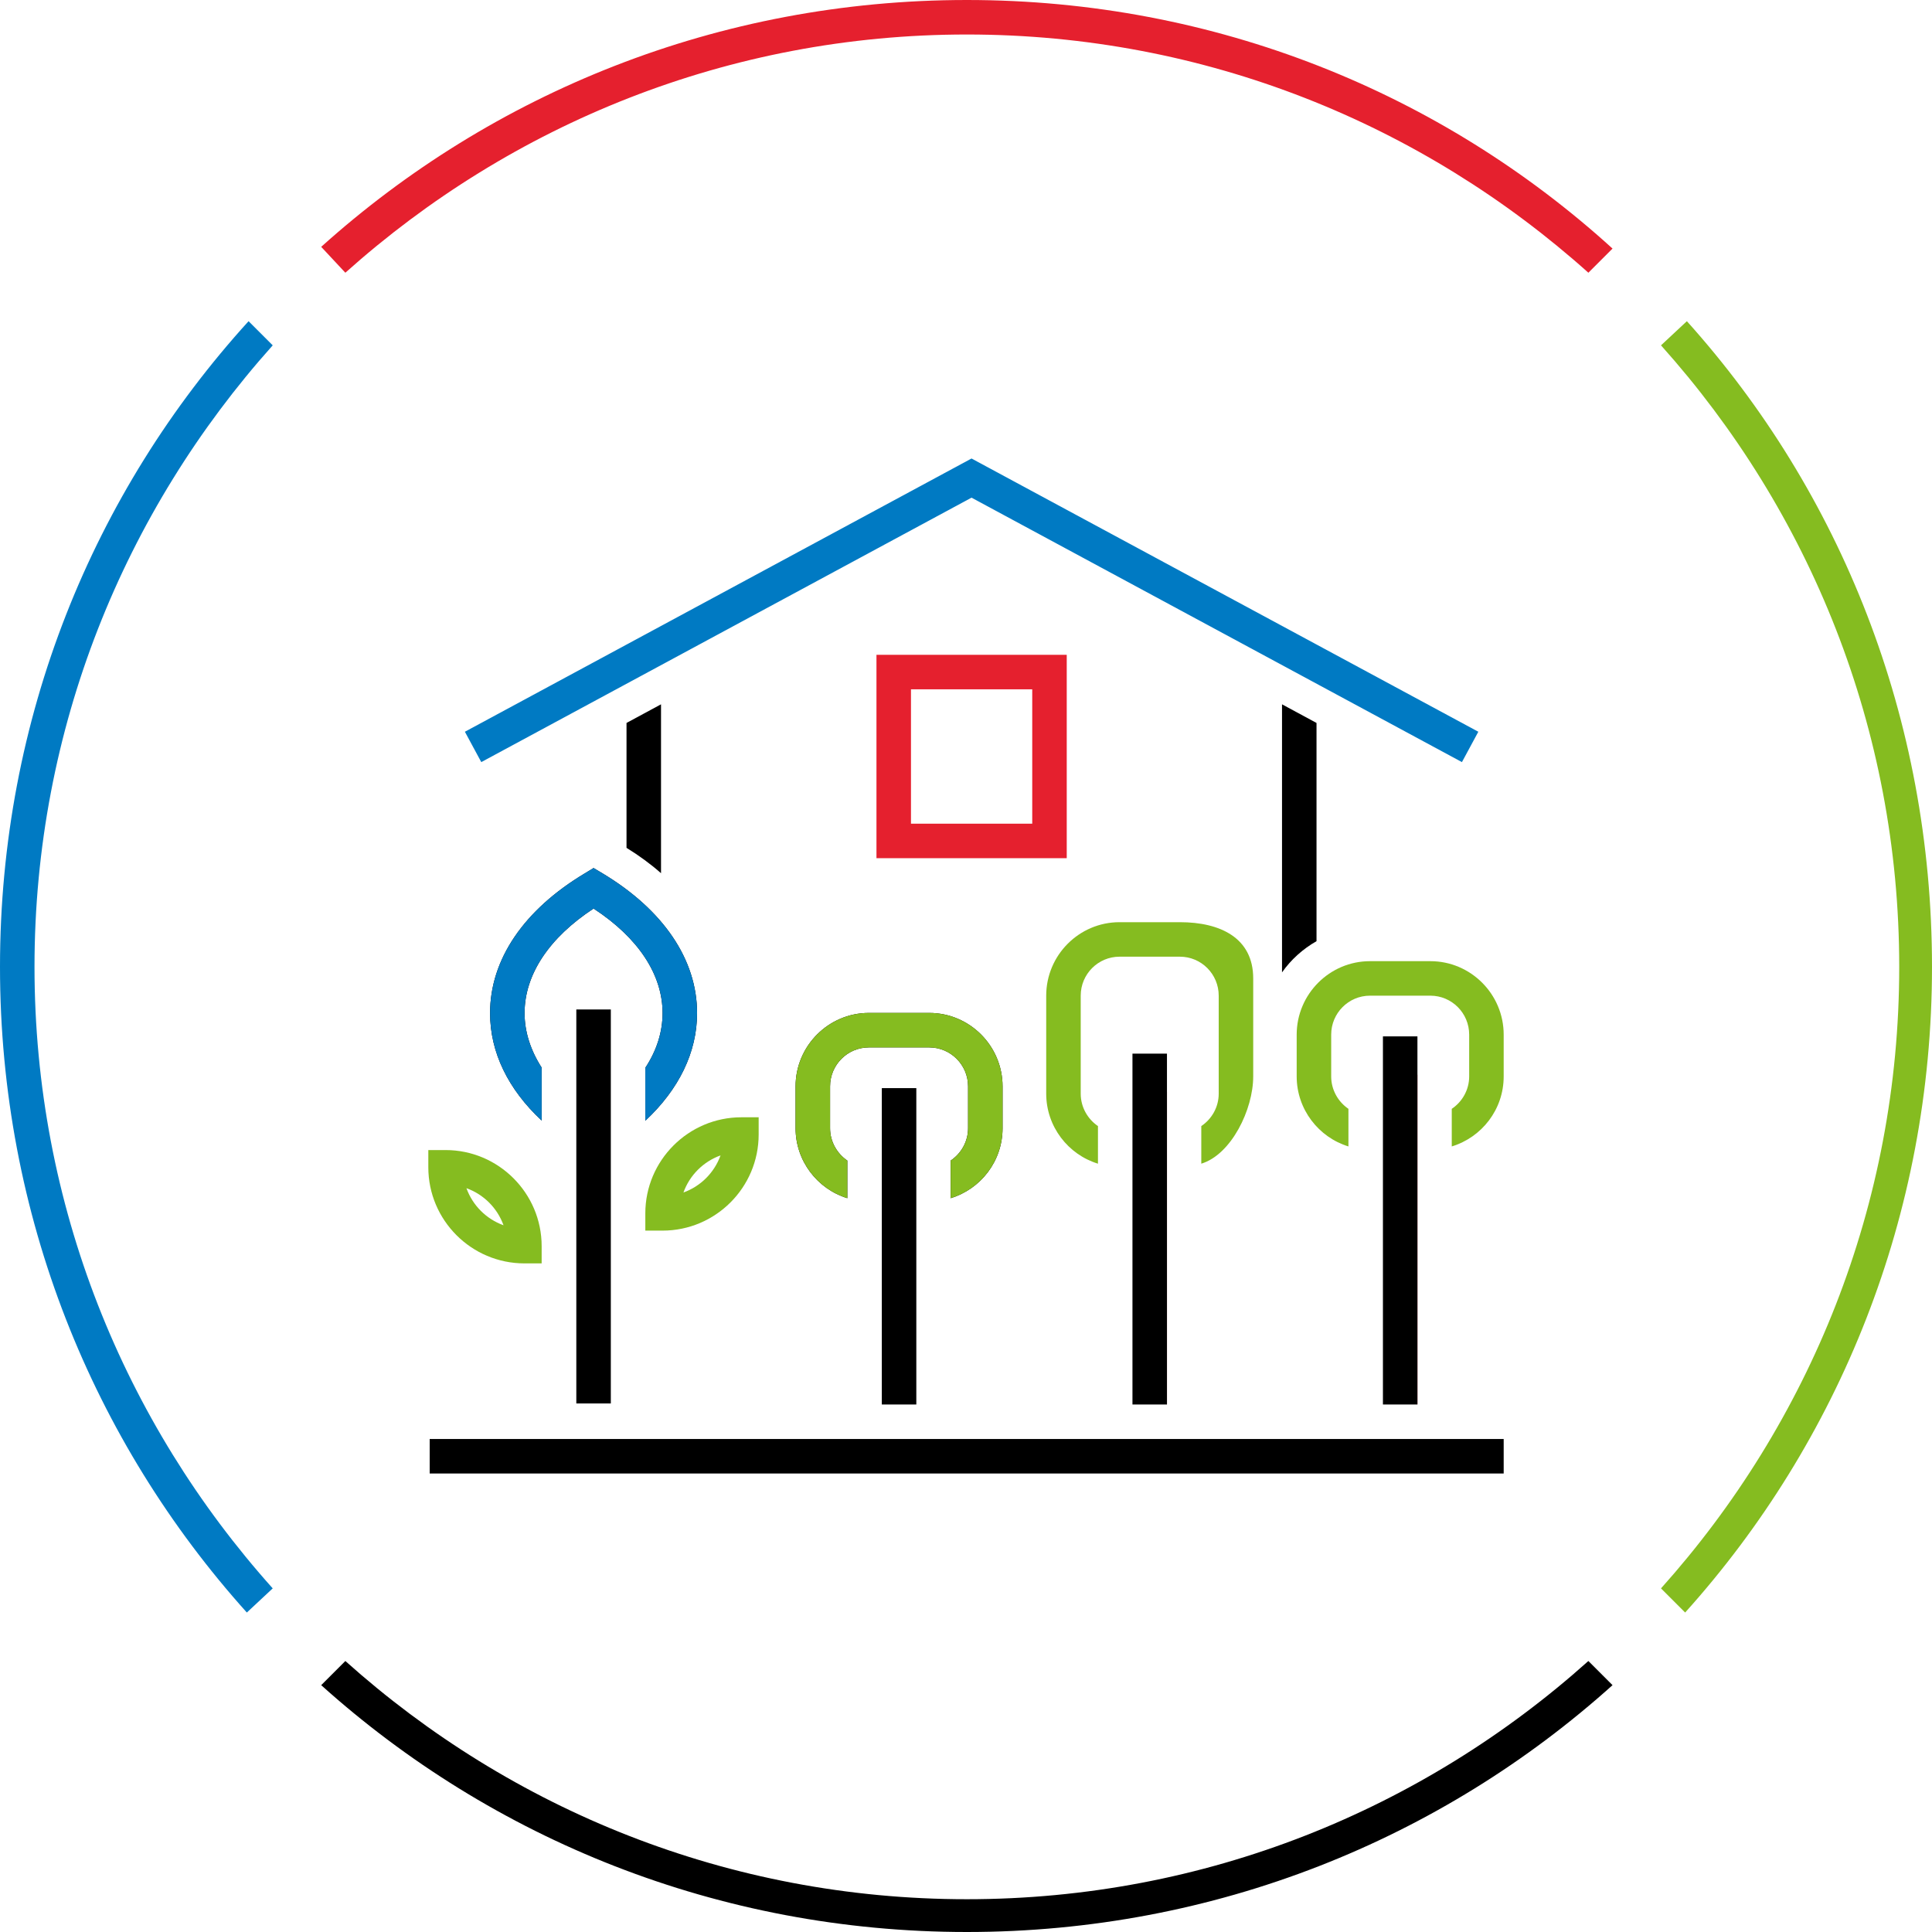 <?xml version="1.0" encoding="UTF-8"?><svg id="design" xmlns="http://www.w3.org/2000/svg" width="112" height="112" viewBox="0 0 112 112"><defs><style>.cls-1{fill:#85bc20;}.cls-2{fill:#007ac3;}.cls-3{fill:#ed1c24;}.cls-4{fill:#e5202e;}</style></defs><g id="colored_circle"><path class="cls-1" d="M97.79,18.62l-1.5,1.4c8.61,9.61,13.81,22.22,13.81,36.03s-5.2,26.42-13.81,36.03l1.4,1.4c8.91-9.91,14.31-23.02,14.31-37.43s-5.3-27.52-14.21-37.43Z"/><path d="M92.08,96.29c-9.61,8.61-22.22,13.81-36.03,13.81s-26.42-5.2-36.03-13.81l-1.4,1.4c9.91,8.91,23.02,14.31,37.43,14.31s27.52-5.4,37.43-14.31l-1.4-1.4Z"/><path class="cls-4" d="M20.02,15.81C29.63,7.21,42.24,2,56.05,2s26.42,5.2,36.03,13.81l1.4-1.4C83.57,5.4,70.46,0,56.05,0S28.53,5.4,18.62,14.31l1.4,1.5Z"/><path class="cls-2" d="M15.81,92.08c-8.61-9.61-13.81-22.22-13.81-36.03S7.21,29.63,15.81,20.02l-1.4-1.4C5.4,28.53,0,41.64,0,56.05s5.4,27.52,14.31,37.43l1.5-1.4Z"/></g><rect x="24.91" y="83.42" width="62.26" height="2"/><polygon class="cls-2" points="84.75 44.18 56.32 28.85 27.9 44.18 26.95 42.42 56.32 26.58 85.7 42.42 84.75 44.18"/><path class="cls-4" d="M61.84,49.75h-11.03v-11.79h11.03v11.79ZM52.81,47.75h7.03v-7.79h-7.03v7.79Z"/><path d="M37.41,64.97c1.95-1.82,3-3.97,3-6.24,0-3.1-1.95-5.98-5.48-8.1l-.52-.31-.51.31c-3.54,2.12-5.49,5-5.49,8.1,0,2.27,1.04,4.41,2.99,6.23v-3.07c-.64-1-.99-2.07-.99-3.16,0-2.23,1.42-4.37,4-6.06,2.59,1.69,4,3.83,4,6.06,0,1.09-.34,2.17-1,3.17v3.07Z"/><path class="cls-1" d="M38.41,71.34h-1v-1c0-3.07,2.5-5.57,5.57-5.57h1v1c0,3.07-2.5,5.57-5.57,5.57ZM41.77,66.98c-1,.36-1.79,1.15-2.15,2.15,1-.36,1.79-1.15,2.15-2.15Z"/><path class="cls-1" d="M31.4,73.24h-1c-3.07,0-5.57-2.5-5.57-5.57v-1h1c3.07,0,5.57,2.5,5.57,5.57v1ZM27.04,68.88c.36,1,1.15,1.79,2.15,2.15-.36-1-1.15-1.79-2.15-2.15Z"/><rect x="33.41" y="58.52" width="2" height="22.84"/><rect class="cls-3" x="82.16" y="62.3" width=".01" height="19.12"/><path class="cls-1" d="M82.92,55.72h-3.5c-2.34,0-4.25,1.91-4.25,4.26v2.42c0,1.91,1.27,3.53,3,4.06v-2.18c-.6-.41-1-1.1-1-1.88v-2.42c0-1.25,1.01-2.26,2.25-2.26h3.5c1.24,0,2.25,1.01,2.25,2.26v2.42c0,.78-.4,1.47-1.01,1.88v2.18c1.74-.53,3.01-2.14,3.01-4.06v-2.42c0-2.35-1.91-4.26-4.25-4.26Z"/><rect x="80.17" y="60.08" width="2" height="21.34"/><path d="M53.87,58.72h-3.5c-2.34,0-4.25,1.91-4.25,4.26v2.42c0,1.91,1.27,3.53,3,4.06v-2.18c-.6-.41-1-1.1-1-1.88v-2.42c0-1.25,1.01-2.26,2.25-2.26h3.5c1.24,0,2.25,1.01,2.25,2.26v2.42c0,.78-.4,1.47-1.01,1.88v2.18c1.74-.53,3.01-2.14,3.01-4.06v-2.42c0-2.35-1.91-4.26-4.25-4.26Z"/><rect x="51.12" y="63.08" width="2" height="18.34"/><rect class="cls-3" x="67.64" y="63.3" width=".01" height="18.12"/><path class="cls-1" d="M68.4,53.46h-3.5c-2.34,0-4.25,1.91-4.25,4.26v5.68c0,1.91,1.27,3.53,3,4.06v-2.18c-.6-.41-1-1.1-1-1.88v-5.68c0-1.25,1.01-2.26,2.25-2.26h3.5c1.24,0,2.25,1.01,2.25,2.26v5.68c0,.78-.4,1.47-1.01,1.88v2.18c1.74-.53,3.01-3.14,3.01-5.06v-5.68c0-2.35-1.91-3.26-4.25-3.26Z"/><rect x="65.65" y="61.08" width="2" height="20.34"/><path class="cls-1" d="M53.87,58.72h-3.5c-2.34,0-4.25,1.91-4.25,4.26v2.42c0,1.91,1.27,3.53,3,4.06v-2.18c-.6-.41-1-1.1-1-1.88v-2.42c0-1.25,1.01-2.26,2.25-2.26h3.5c1.24,0,2.25,1.01,2.25,2.26v2.42c0,.78-.4,1.47-1.01,1.88v2.18c1.74-.53,3.01-2.14,3.01-4.06v-2.42c0-2.35-1.91-4.26-4.25-4.26Z"/><path class="cls-2" d="M37.41,64.97c1.95-1.82,3-3.97,3-6.24,0-3.1-1.95-5.98-5.48-8.1l-.52-.31-.51.31c-3.54,2.12-5.49,5-5.49,8.1,0,2.27,1.04,4.41,2.99,6.23v-3.07c-.64-1-.99-2.07-.99-3.16,0-2.23,1.42-4.37,4-6.06,2.59,1.69,4,3.83,4,6.06,0,1.09-.34,2.17-1,3.17v3.07Z"/><path d="M38.32,40.83v9.79c-.6-.53-1.27-1.02-2-1.47v-7.24l2-1.08Z"/><path d="M76.32,41.91v12.65c-.79.45-1.48,1.07-2,1.81v-15.54l2,1.08Z"/></svg>
